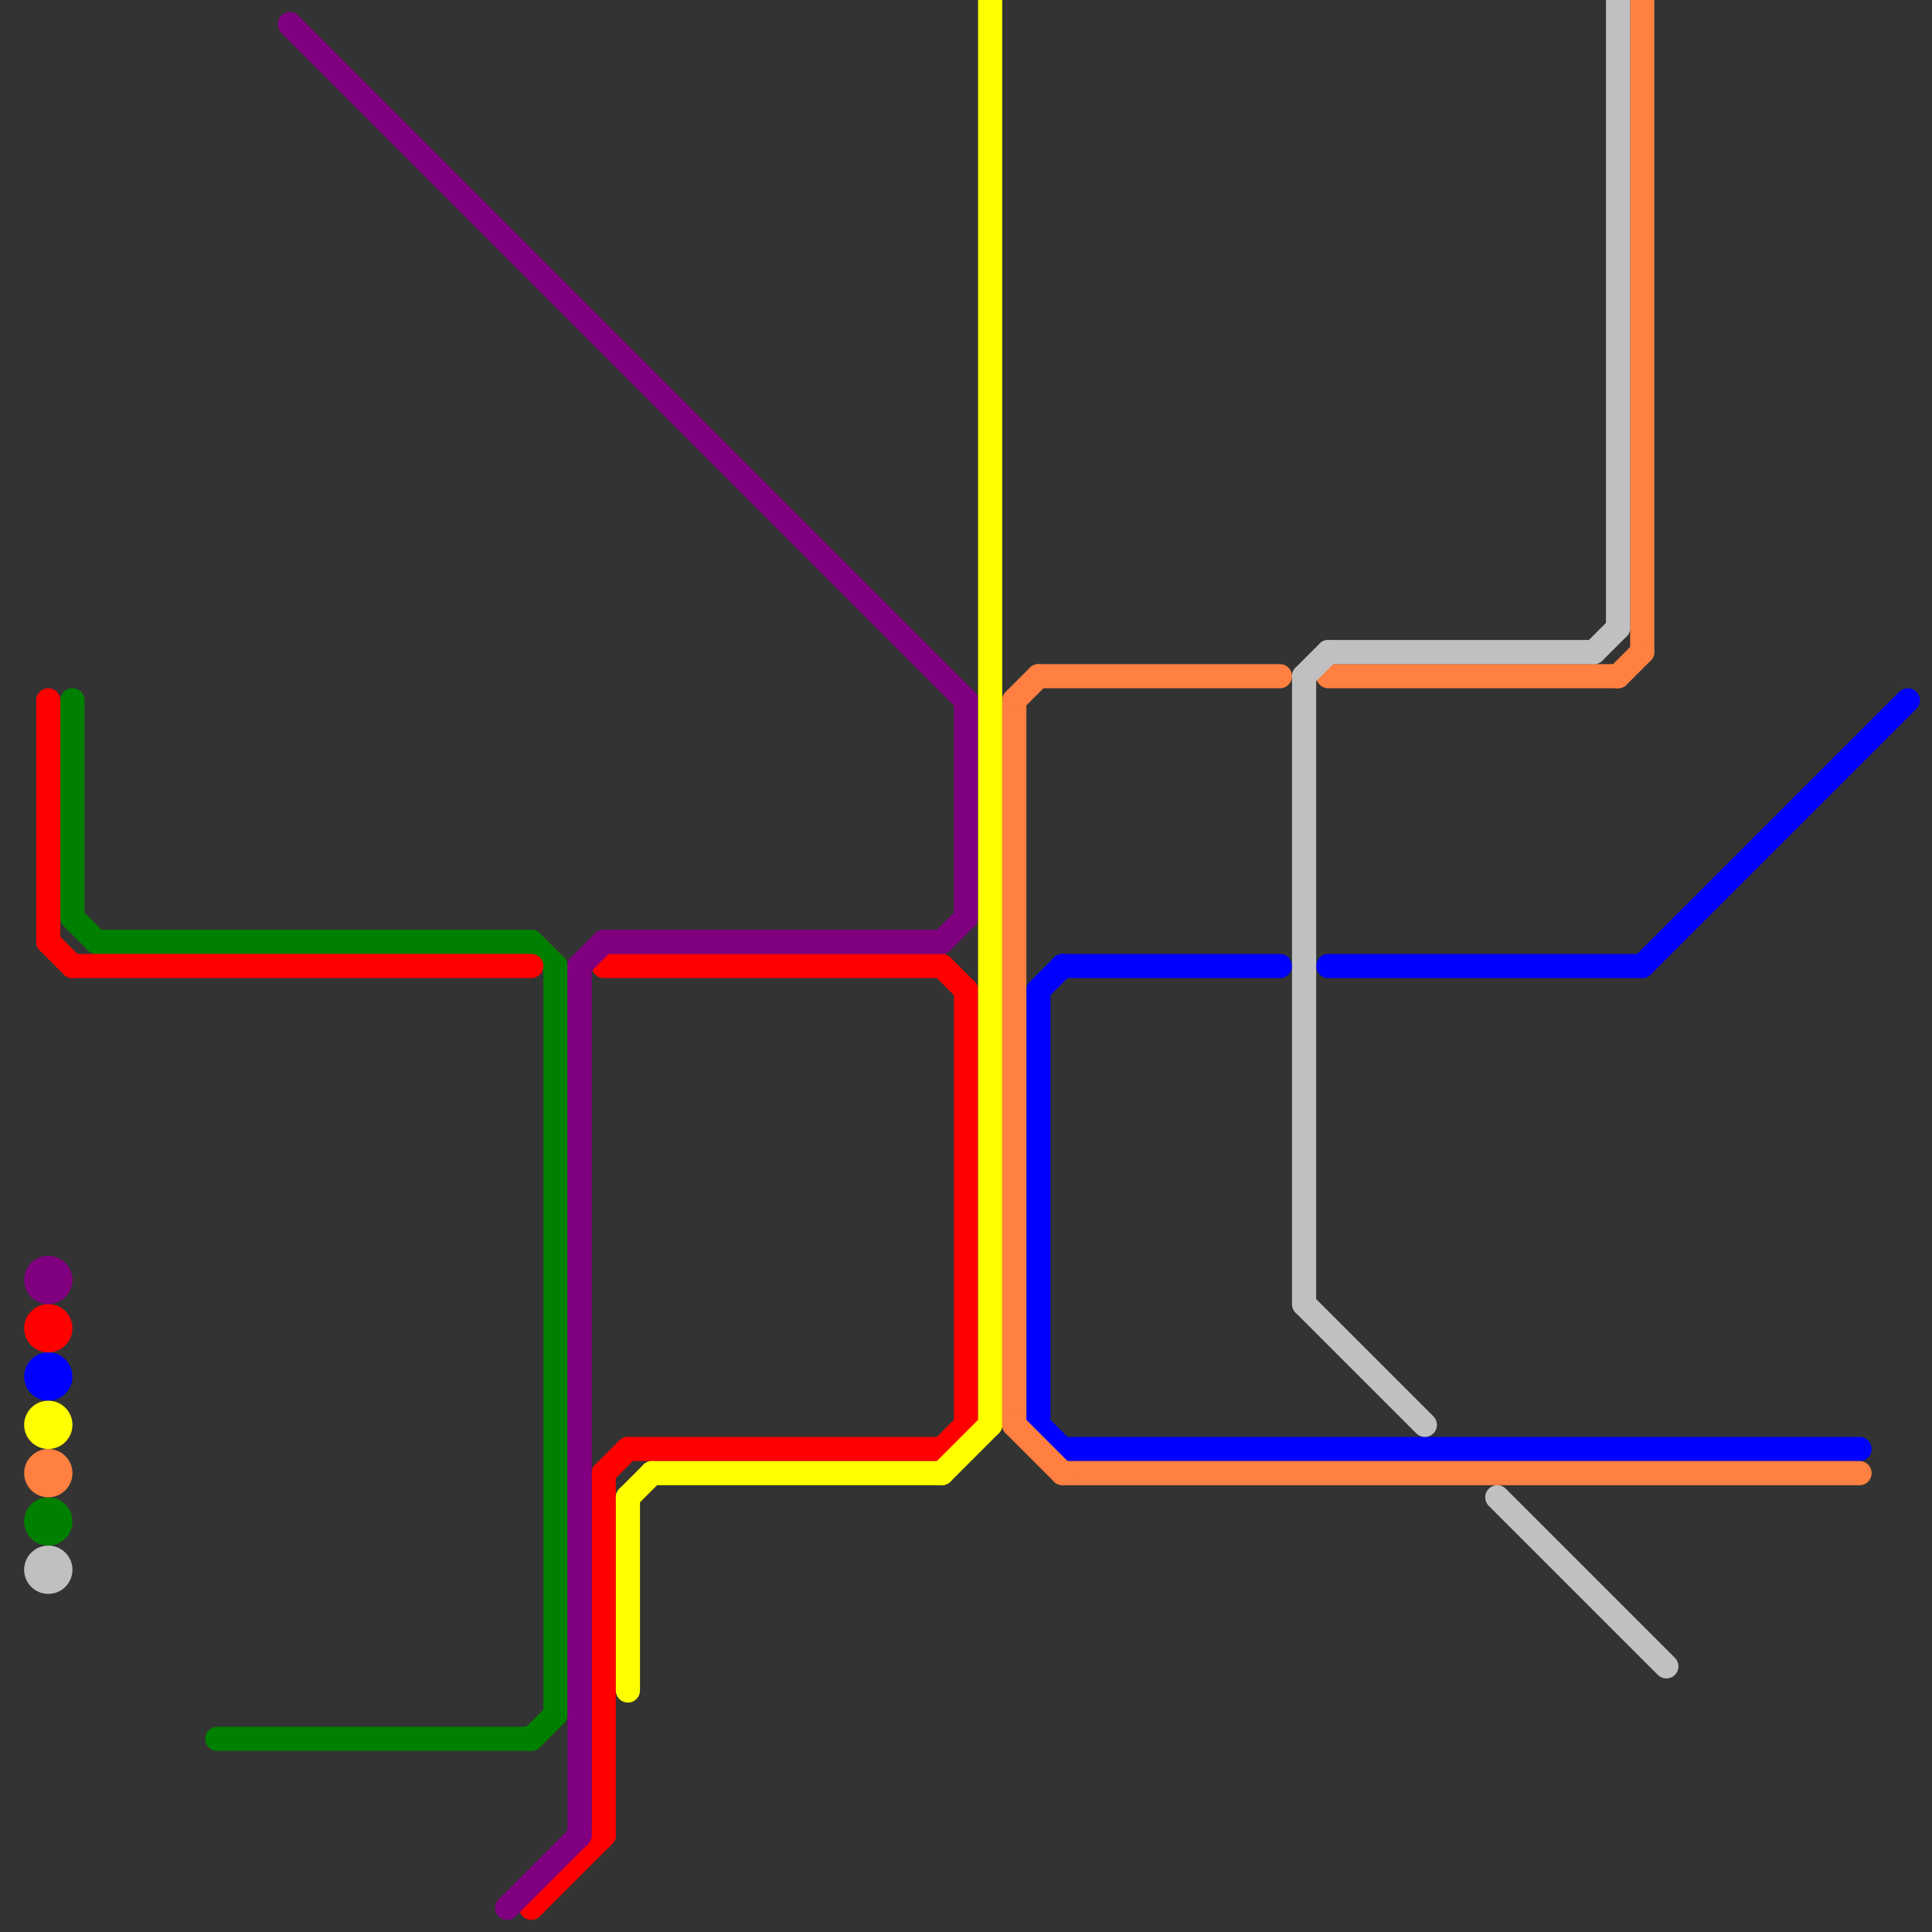 
<svg version="1.1" xmlns="http://www.w3.org/2000/svg" viewBox="0 0 80 80">
<rect x="0" y="0" width="80" height="80" fill="#333333" stroke="none"/>
<style>text { font: 1px Helvetica; font-weight: 600; white-space: pre; dominant-baseline: central; } line { stroke-width: 1; fill: none; stroke-linecap: round; stroke-linejoin: round; } .c0 { stroke: #008000 } .c1 { stroke: #ff0000 } .c2 { stroke: #800080 } .c3 { stroke: #0000ff } .c4 { stroke: #ffff00 } .c5 { stroke: #ff8040 } .c6 { stroke: #c0c0c0 }</style><defs><g id="wm-xf"><circle r="1.2" fill="#000"/><circle r="0.9" fill="#fff"/><circle r="0.6" fill="#000"/><circle r="0.3" fill="#fff"/></g><g id="wm"><circle r="0.6" fill="#000"/><circle r="0.3" fill="#fff"/></g></defs><line class="c0" x1="9" y1="72" x2="22" y2="72"/><line class="c0" x1="4" y1="39" x2="22" y2="39"/><line class="c0" x1="22" y1="39" x2="23" y2="40"/><line class="c0" x1="3" y1="38" x2="4" y2="39"/><line class="c0" x1="22" y1="72" x2="23" y2="71"/><line class="c0" x1="23" y1="40" x2="23" y2="71"/><line class="c0" x1="3" y1="29" x2="3" y2="38"/><circle cx="2" cy="63" r="1" fill="#008000" /><line class="c1" x1="22" y1="79" x2="25" y2="76"/><line class="c1" x1="25" y1="61" x2="25" y2="76"/><line class="c1" x1="26" y1="60" x2="39" y2="60"/><line class="c1" x1="40" y1="41" x2="40" y2="59"/><line class="c1" x1="39" y1="60" x2="40" y2="59"/><line class="c1" x1="2" y1="29" x2="2" y2="39"/><line class="c1" x1="3" y1="40" x2="22" y2="40"/><line class="c1" x1="39" y1="40" x2="40" y2="41"/><line class="c1" x1="2" y1="39" x2="3" y2="40"/><line class="c1" x1="25" y1="40" x2="39" y2="40"/><line class="c1" x1="25" y1="61" x2="26" y2="60"/><circle cx="2" cy="55" r="1" fill="#ff0000" /><line class="c2" x1="40" y1="29" x2="40" y2="38"/><line class="c2" x1="12" y1="1" x2="40" y2="29"/><line class="c2" x1="21" y1="79" x2="24" y2="76"/><line class="c2" x1="24" y1="40" x2="24" y2="76"/><line class="c2" x1="39" y1="39" x2="40" y2="38"/><line class="c2" x1="25" y1="39" x2="39" y2="39"/><line class="c2" x1="24" y1="40" x2="25" y2="39"/><circle cx="2" cy="53" r="1" fill="#800080" /><line class="c3" x1="68" y1="40" x2="79" y2="29"/><line class="c3" x1="44" y1="60" x2="77" y2="60"/><line class="c3" x1="43" y1="59" x2="44" y2="60"/><line class="c3" x1="44" y1="40" x2="53" y2="40"/><line class="c3" x1="43" y1="41" x2="43" y2="59"/><line class="c3" x1="55" y1="40" x2="68" y2="40"/><line class="c3" x1="43" y1="41" x2="44" y2="40"/><circle cx="2" cy="57" r="1" fill="#0000ff" /><line class="c4" x1="39" y1="61" x2="41" y2="59"/><line class="c4" x1="26" y1="62" x2="27" y2="61"/><line class="c4" x1="41" y1="0" x2="41" y2="59"/><line class="c4" x1="27" y1="61" x2="39" y2="61"/><line class="c4" x1="26" y1="62" x2="26" y2="70"/><circle cx="2" cy="59" r="1" fill="#ffff00" /><line class="c5" x1="42" y1="29" x2="42" y2="59"/><line class="c5" x1="68" y1="0" x2="68" y2="27"/><line class="c5" x1="44" y1="61" x2="77" y2="61"/><line class="c5" x1="43" y1="28" x2="53" y2="28"/><line class="c5" x1="55" y1="28" x2="67" y2="28"/><line class="c5" x1="67" y1="28" x2="68" y2="27"/><line class="c5" x1="42" y1="59" x2="44" y2="61"/><line class="c5" x1="42" y1="29" x2="43" y2="28"/><circle cx="2" cy="61" r="1" fill="#ff8040" /><line class="c6" x1="54" y1="28" x2="55" y2="27"/><line class="c6" x1="66" y1="27" x2="67" y2="26"/><line class="c6" x1="62" y1="62" x2="69" y2="69"/><line class="c6" x1="67" y1="0" x2="67" y2="26"/><line class="c6" x1="54" y1="54" x2="59" y2="59"/><line class="c6" x1="55" y1="27" x2="66" y2="27"/><line class="c6" x1="54" y1="28" x2="54" y2="54"/><circle cx="2" cy="65" r="1" fill="#c0c0c0" />
</svg>
